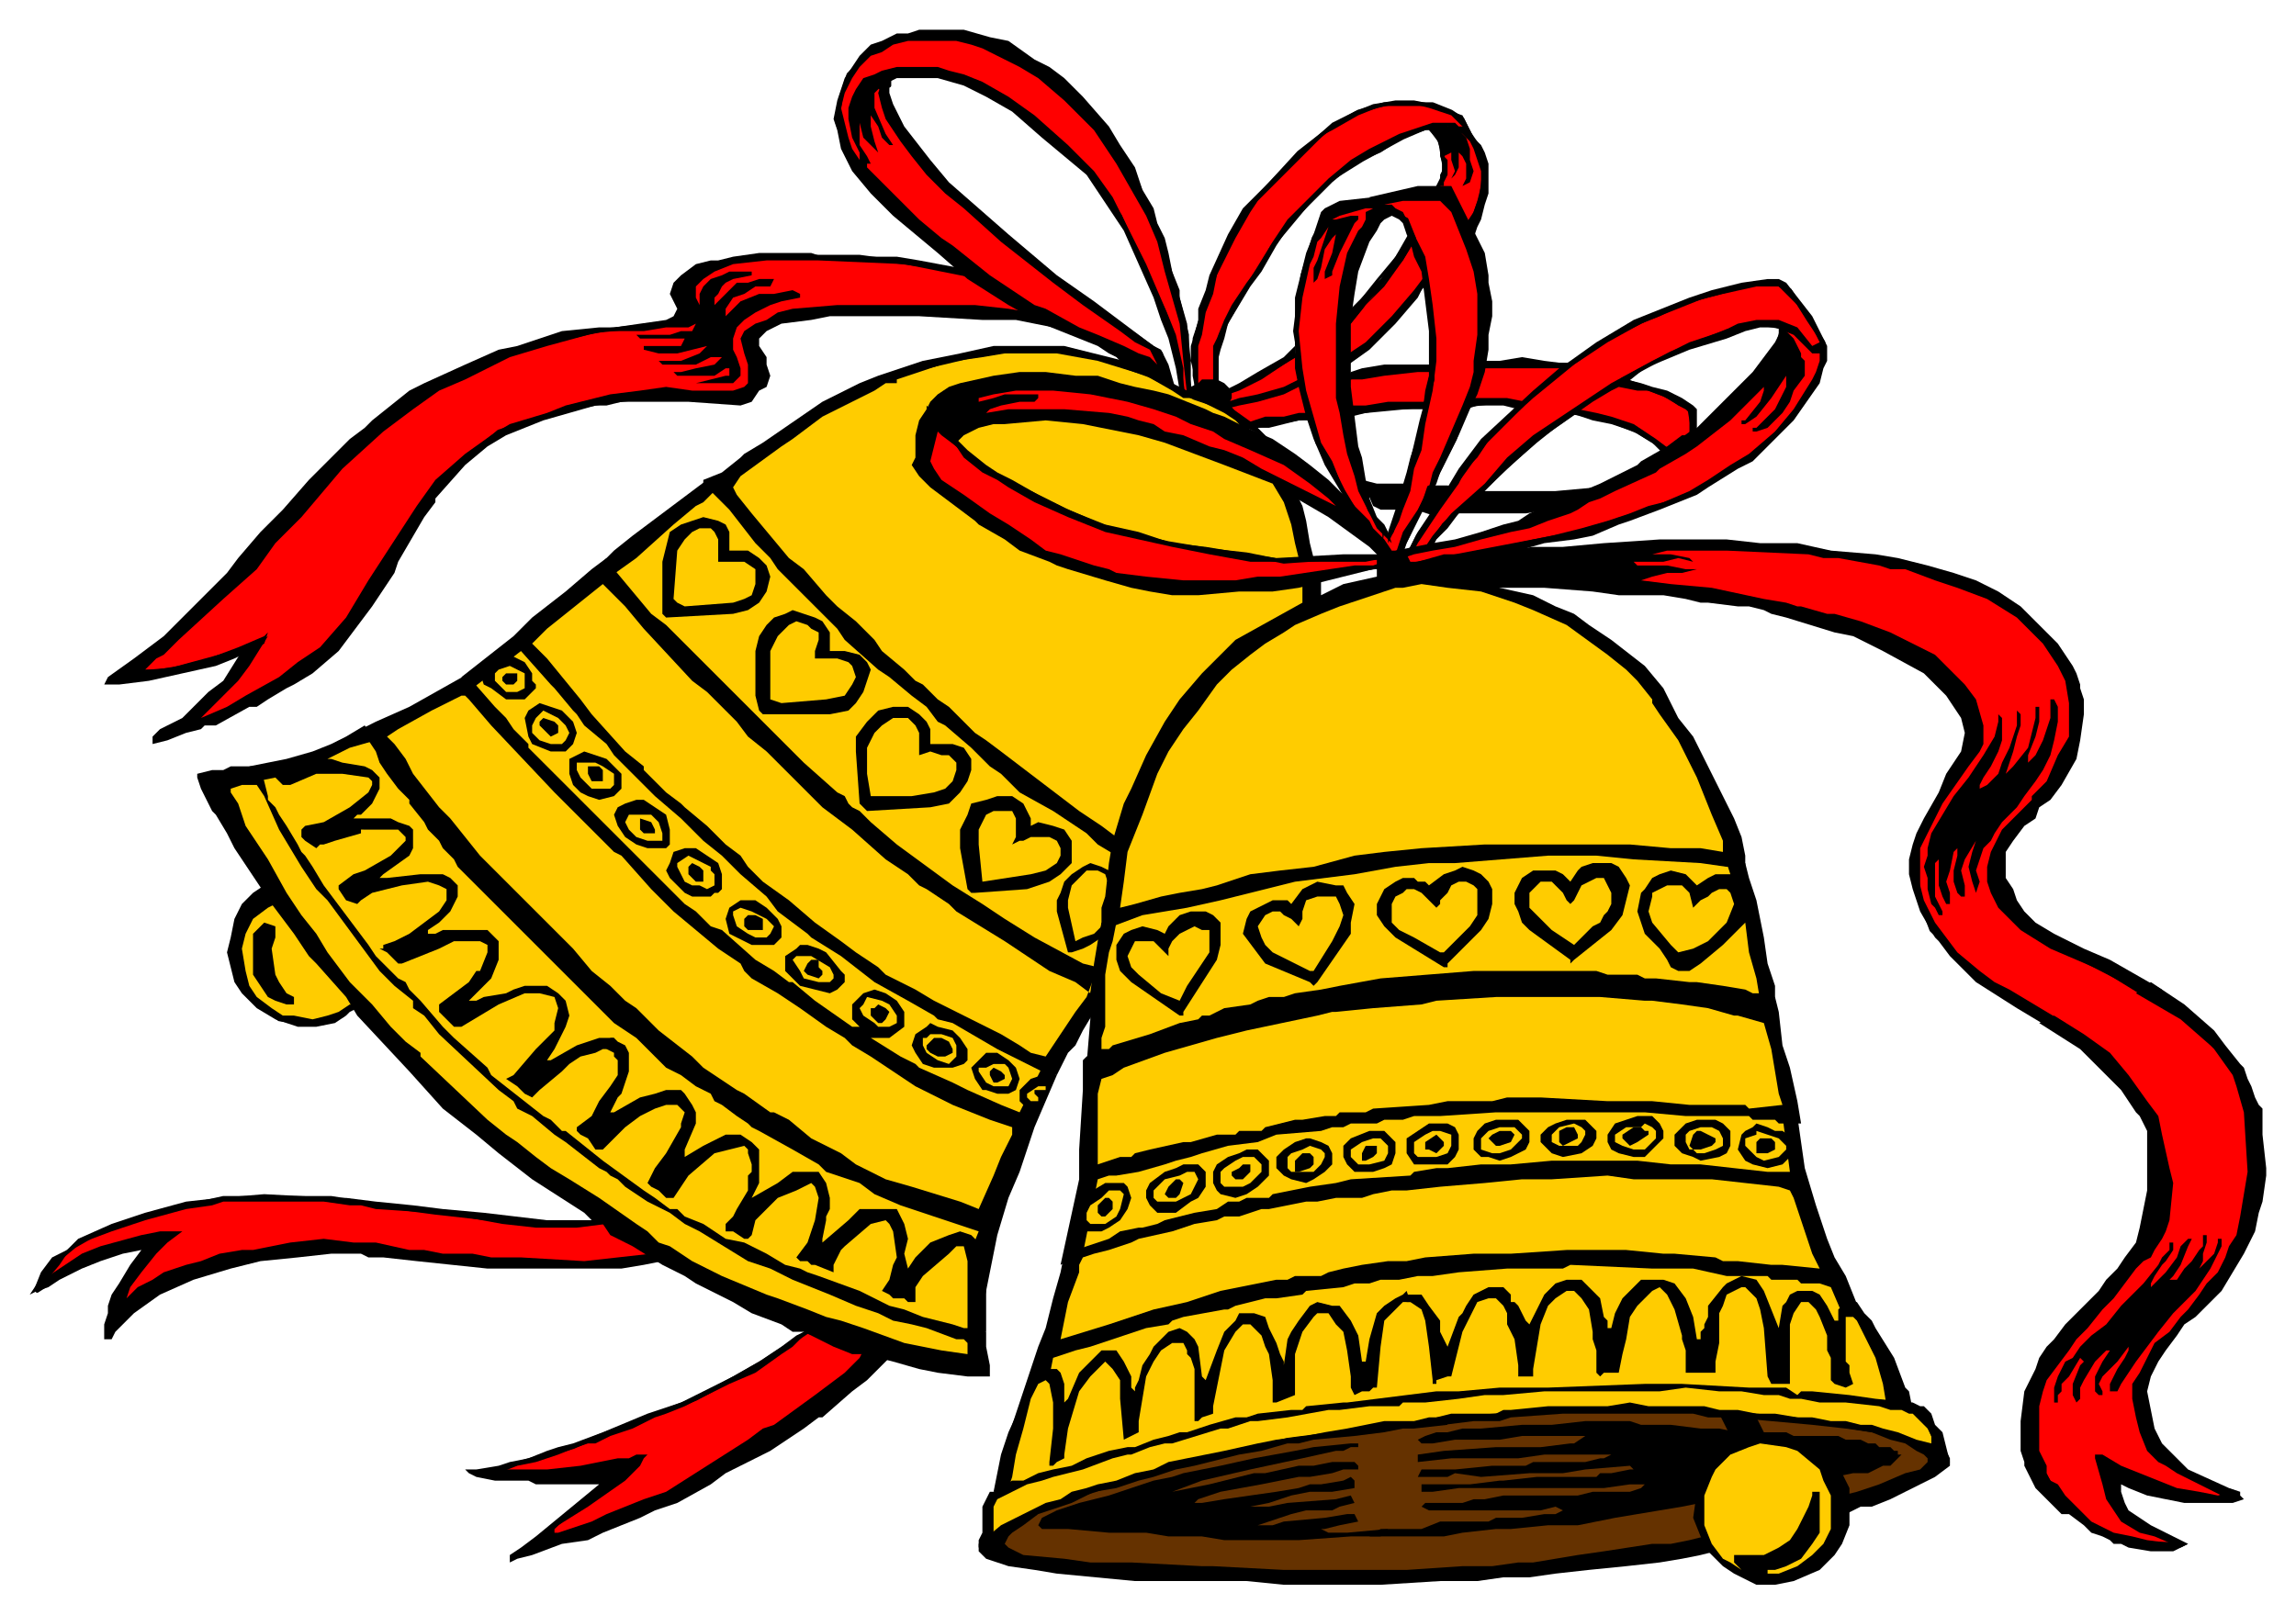 <svg xmlns="http://www.w3.org/2000/svg" fill-rule="evenodd" height="434" preserveAspectRatio="none" stroke-linecap="round" width="617"><style>.pen0{stroke:#000;stroke-width:1;stroke-linejoin:round}.brush1{fill:#fc0}.brush2{fill:red}.pen1{stroke:none}.brush4{fill:#000}.pen3{stroke:none}</style><path class="pen0 brush1" d="m389 423-46 1-52-2-20-3-6-6 1-10 4-3 3-15 5-15 5-16 7-22 2-17 2-28 1-20-10 16-20 48-2 25-1 11-46-11-49-26-46-34-25-27-4 4-5 2h-6l-6-1-5-4-4-4-2-7v-9l8-12-14-28 33-9 17-8 19-11 38-31 26-20 30-21 22-10 17-4 12-2h15l11 3 11 4 12 6 9 3 10 11 9 20 4 22 114 68 14 64 5 33 11 24 5 5 10 21 5 2 5 12-5 5-39 13-33 8-56 5z"/><path class="pen0 brush2" d="M373 150v2l-14 2-18 3-16 1-17-1-17-4-16-7-17-11-11-11 4-10 10 9 7 5 8 4 10 5 9 4 10 3 9 2 12 2 9 1 10 2 14-1h14zM168 394l-25 3-13-1 24-7 7-3 13-5 13-5 11-6 7-4 9-6 3-2 20 6-13 12-48 29-36 13 28-24zm10-57-15 3h-16l-53-4-22 1-25 6-17 13 4-12 8-10-18 4-14 9 4-7 6-5 7-4 6-2 10-3 8-2 9-2h29l13 2 15 2 27 3h14l5-1 15 9z"/><path class="pen0 brush2" d="m34 181 12-1 22-6-8 11-12 11 12-4 15-8 13-10 10-12 12-20 9-13 9-8 6-5 9-3 9-3 11-2 9-1h24l7-3-1-14 7-4 14-2 29-1 30 3 17 8 14 6-1-5-7-5-11-7-13-10-17-14-17-16-8-13-2-10 8-1 10 1 13 6 12 8 12 12 9 12 4 9 8 17 2 6 2 9 1 7h2l-1-6V90l-3-12-4-13-6-15-8-13-18-18-17-9h-19l-9 3-7 7-2 6-1 7 2 6 5 8 14 14 18 14-4-2-14-2-15-2h-29l-10 2-7 4-1 11-4 1-10 1-10 1-17 4-27 10-26 22-43 46-13 10zm288-75-1-5V91l3-9 4-13 5-9 5-7 11-12 9-7 7-4 7-2h13l5 2 3 2 2 4 2 3 2 6-1 8-3 8 4 16-1 21h24l10-7 10-5 15-6 15-4h5l4 2 5 8 4 6v5l-2 5-5 8-7 8-6 5-16 10-11 4-9 3-9 3-47 9-2-3 16-3 28-9 15-7 28-18 14-17 2-7-6-1-9 2-15 6-13 7 11 4 7 4 1 6-7 5-8-5-10-4-7-1-10 7-14 13-11 10-4 6-5 1 2-4 18-25 10-10-7-1-8 1-3 9-7 14-8 17h-3v-5l1-1 4-13 4-17 3-11V89l-2-13-11 13-11 9v4l12-3h12l-2 10-21 2 1 9 5 17 4 6v5l-8-11-3-5-3-6-4-7-2-7-17 3-5-6-1-3 10-5 10-6-1-6 1-8 1-7 3-10 4-7 12-3 1 2-6 13-3 17 9-8 10-14-2-5-6-3-1-2 15-3 2-4v-3l-1-6-3-4-7 3-11 6-8 5-6 6-10 12-8 13-4 7-2 4-1 5v10l-5 1zm244 289 2 8 5 6 12 6h-12l-10-4-10-9-7-11v-13l5-12 14-17 13-14 2-14-1-16-5-11-13-13-15-9-12-8-9-8-6-6-3-8-1-7v-6l3-9 6-9 6-12-1-8-8-11-21-10-24-7-20-4-23-2 6-10 11-1 23 1 15 1 14 2 16 3 18 7 10 7 8 11 5 12-3 12-6 12-9 8-5 9 3 12 9 9 37 19 13 11 6 14 2 17-3 19-8 14-12 13-6 9-1 8 1 11 7 6 7 5 9 3-5 2-11-2-18-6z"/><path class="pen1 brush2" d="m372 143 2 2v4h-3l1-6z"/><path class="pen0" style="fill:#653200" d="m268 414 1 4 31 5 50 1h20l56-3 35-6 46-14 15-7-4-5-12-4-18-3-32-3h-36l-25 2-26 3-23 3-17 4-17 4-19 6-12 4-8 4-5 5z"/><path class="pen1 brush4" d="m266 10 5 1 7 5 4 2 4 3 5 5 7 8 3 5 4 6 2 6 3 5 1 4 2 4 1 4 1 5 2 5v2l2 7 1 10v9h-1l-1-9-1-10-2-7-2-7-2-8-3-7-4-7-4-7-6-9-8-8-7-6-5-3-6-3-4-2-3-1-4-1h-13l-4 1-3 2-3 1-3 3-2 3-2 4-1 4 1 4 1 4 1 3 2 3v-2l-2-4-1-5v-3l1-3 1-2 2-3 3-1 2-1 4-1h11l3 1 4 1 5 2 7 4 7 5 9 8 4 4 3 3 5 7 4 8 5 10 6 14 2 5 2 9v7l-1-1-1-6-2-8-2-5-1-3-1-3-4-9-4-9-4-6-2-3-4-6-6-5-6-5-8-7-7-4-6-3-7-2h-11l-4 2-1 1-1 1v4l3 7 2 3h-1l-2-2-1-3-2-3v3l1 4 1 3 1 2-1-2-4-4-1-4v6l2 3 1 2h-1v1l2 2 8 8 4 4 6 5 3 2 10 8 12 8 3 1 9 5 5 2 7 3 4 2 3 1 2 2-1-2-1-2-4-2-4-3-10-7-8-6-14-11-10-9-5-4-5-5-4-5-3-4-4-6-1-3-1-4 1-3 2-1v4l1 3 3 6 7 9 5 6 8 7 8 7 13 11 10 7 8 6 4 3 4 3 2 1 2 4 2 7-7-4-7-3-2-2-2-1-3-2-5-2-5-2-5-2-9-5-11-7-8-7-12-10-6-6-5-6-3-6-1-5-1-3 1-5 2-6 2-3 2-3 3-3 3-1 4-2h3l3-1h12l7 2zm119 18 3 1 2 1 3 1 1 2 2 4-2-2-2-2-2-2-3-1-3-1-4-1h-5l-5 1-5 2-7 4-2 1-10 10-8 8-2 3-4 7-5 10-1 5-2 5-1 6-1 3v11l-1 1v-4l-1-4v-4l1-3 1-4v-3l2-5 1-4 5-11 4-7 3-3 12-12 9-8 6-3 5-2 6-1h5l5 1z"/><path class="pen1 brush4" d="m394 34 1 1 1 2 2 2 1 2 1 3v8l-1 3-1 4-1 2-1 3-2-4 2-3 1-3 1-4v-4l-1-3-1-3-1-2-2-2-2-1-2-1-1 1h-5l-3 1-3 1-6 4-5 2-2 1-6 5-5 5-6 6-4 6-4 7-3 4-3 5-3 5-1 4-1 3-1 4v5h-1V93l1-2 2-5 2-4 4-6 3-4 4-7 4-6 6-6 5-5 6-5 5-3 8-4 3-1 3-1 3-1h6l1 1h2z"/><path class="pen1 brush4" d="m394 37 1 3v3l1 3-1 3-2 1 1-2v-4l-1-2-1-1v4l-1 2-1 1 1-2-1-3v-2l-2 1 1 1v4l-1 2v1h-2l1-1v-2l1-2-1-3v-2l-1-3-2-2 4-1h3l3 3zm-26 103 1 2 3 3 2 3-3 2-3-3-11-8-12-7-3-2-13-5-16-6-7-2-15-3-10-1-11 1h-3l-4 1-2 1-2 1-2 2-5-5-3-4 1-2 2-2 3-2 3-1 9-2 7-1h7l8 1h6l6 2 4 1 5 1 4 1 5 2 5 2 2 1 3 1 6 3 7 3 6 4 4 3 5 4 9 9 2 2z"/><path class="pen1 brush4" d="m372 59 2-1 2 1 1 1 1 3 1 2 1 4 2 4 1 8 1 8v12l-1 4-1 8-2 7-1 3-1 4-3 10-1 3-1 3v3l3-6 1-3 2-5 1-6 2-5 1-7 2-9 1-8v-6l-1-9-1-7-1-6-5-10-1-2-2-1-1-1h-2l5-1h10l1 1 2 2 4 10 2 6 1 6v11l-1 7v3l-1 4-2 5-3 7-3 7-2 4-1 4-3 6-2 3-2 3-1 3-1 3h2l1-3 1-2 2-4 2-4 3-6 1-3 2-4 3-6 3-7 2-4 2-6 1-6v-4l1-5v-4l-1-5v-2l-1-6-1-2-3-6-1-2-2-4-1-2-1-2h-9l-13 3 4 6z"/><path class="pen1 brush4" d="m369 53-9 1-2 1-2 1-1 1-1 3-1 3-2 5-3 12v19l1 5 2 8 2 6 3 7 3 5 3 5 2 1-3-4-1-3-2-5-3-5-2-7-2-7-1-6-1-10 1-9 2-9 1-2 1-4 1-1 2-3-2 6-1 3-1 2v4l1-1 1-3 1-5 2-3 2-2-1 1-1 5-2 5v2l2-1v-1l2-5 2-4 2-4 1-1v-1h-2l-4 1h-1l2-1 7-2h2l-2 1v2l-1 2-1 1-3 6-2 9-1 10v20l1 4 1 6 1 5 2 6 1 4 2 4 2 4 1 2 2 2 2 2-1-3-1-2-2-2-2-5v-2l-1-3-1-6-1-3-2-16V86l1-7 1-6 3-8 2-3 1-2 2-2-4-5z"/><path class="pen1 brush4" d="m379 63-4 6-4 6-5 5-3 4v3l4-5 5-6 5-6 3-5-1-2z"/><path class="pen1 brush4" d="m376 69 3-6v-1l-4 7h1zm-5 6 5-6h-1l-5 6h1zm-4 5 4-5h-1l-4 5h1zm-4 4 4-4h-1l-4 4h1zm-1 3h1v-3h-1v3h1-1v1l1-1h-1z"/><path class="pen1 brush4" d="m367 82-5 5h1l4-5zm5-6-5 6 5-5v-1zm4-6-4 6v1l5-7h-1zm4-5-4 5h1l3-5zm-1-2 1 2-1-3v1zm-158 6h20l6 1 16 3v2l-20-4-23-1h-14l-9 1-5 2-3 2-2 2v3l1 2v-3l1-2 2-2 3-1 2-1h6v1l-5 1-2 1-1 1-1 2-1 1v2l4-4 2-2h3l3-1h4l-1 2h-4l-3 2-3 1-2 3v2l4-4 5-2h4l5-1 2 1v1l-5 1-3 1-4 2-3 2-2 2-1 3v3l1 2 1 3v2l-2 2h-12 2l4-1 4-1h1v-2h-1l-3 2h-10l-1-1h2l4-1 5-1 2-2h-3l-4 2h-9l-1-1h6l5-2 2-2-4 1-4 1h-5l-4-1v-1h10l1-2h-12l-1-1h9l3-1h3l1-2-2 1h-6l-6 1h-10l-5 1-11 3-10 3-12 6-7 3-7 5-8 6-11 10-11 13-7 7-5 7-9 8-12 11-4 4-2 1-3 3h3l6-1 8-2 8-3 7-3 1-1-1 3-8 4-5 2-9 2-9 2-8 1h-4l1-2 7-5 8-6 15-15 2-2 3-4 6-7 6-6 7-8 11-11 4-3 2-2 10-8 4-2 11-5 9-4 5-1 12-4 10-1h4l14-2 2-1 1-2-1-2-1-2 1-3 2-2 4-3 4-1h2l4-1 7-1h14l3 1zm259 7 7 9 3 6 1 2v4l-1 2-1 4-7 10-7 7-4 4-4 2-8 5-3 2-5 2-5 2-8 3-3 1-7 3-5 1-8 1-7 2-11 2h-3l-6 1-5 1-3 1v2h12l6 1 5 2 9 2 6 3 5 2 4 3 3 2 3 2 9 7 5 6 4 8 4 5 2 4 3 6 4 8 2 4 2 5 1 5v3h-5l-7-1-18-1-10-1h-13l-25 2h-7l-9 1-11 2-16 2-20 5-9 2-6 1-6 1-8 3-3 1v-6l1-3 1-9 1-6 3-10 2-4 4-9 5-9 4-6 6-7 9-9 9-5 9-5v-5l5-1v4l6-3 9-2v-5l1-1 2-1h3l2 1 1 2h2l7-2h5l4-1 6-1 9-2 5-1 8-2 7-2 6-2 5-2 4-1 7-3 5-3 6-4 5-3 7-6 5-6 5-8 1-2 1-3v-2h-2l-1-1-2-2-2-2-5-2h-4l-4 1-5 2-10 3-12 5-5 4-4 2-5 3-10 7-5 4-8 7-10 10-3 2-3 4-3 3-1 2h-2l2-3 5-6 9-8 6-7 7-6 21-14 11-6 10-5 9-3 4-2 5-1h6l5 2 4 5 2-1-2-4-4-6-5-5h-6l-9 2-4 1-7 2-6 3-5 2-9 5-6 4-3 2-11 9-11 10-4 6-3 3-2 4-5 7-4 6-2 3-1 2h-2l1-1 2-4 4-6 4-6 3-5 6-8 14-13 7-6 3-2 7-5 10-6 15-6 6-2 4-1 4-1 7-1h3l2 1zm-97 0-2 4-6 7-7 7-7 5v-3l6-4 7-7 6-7 3-4v2z"/><path class="pen1 brush4" d="m262 82 9 1 6 1 6 4-10-2h-9l-17-1h-24l-5 1-8 1-4 2-2 2v2l2 3v2l1 3-1 3-2 1-2 3-3 1-14-1h-18l-4 1h-3l-7 2-7 2-10 4-5 3-6 5-8 9v1l-3 4-7 12-1 3-2 3-4 6-6 8-3 4-7 6-5 3-2 1-5 3-3 2h-2l-9 5h-3l-1 1-4 1-5 2-4 1v-2l2-2 6-3 7-7 4-3 5-8 7-4-5 8-3 4-4 4-6 6 7-3 5-3 9-5 5-4 6-4 7-8 6-10 13-20 5-7 8-7 7-5 5-3 10-3 5-2 12-3 8-1 7-1 7 1h11l3-1 1-1v-5l-1-3-1-4 1-2 3-2 3-1 3-2 4-1 12-1h37zm142 59 4-1 3-2 7-3 12-5 4-2 6-3 1-1 7-4 4-3h1l3-2 1-1 6-6 8-8 6-8 1-2v-2h1l2 2 1 1 1 2 1 2v1l1 1v4l-3 4-1 3-2 3-1 1-3 3-3 1h-1v-1h1l5-5 3-6v-3l-4 6-4 5-3 2h-1v-1h1l4-5 1-3v-1l-9 9-9 7-3 2-7 4-1 1-11 5-4 2-3 1-3 2-2 1-3 1-3 1-5 2-5 1-4 1-4 1-7 2-6 1-5 1-3 1-2-2 5-1 5-1 6-1 7-2 3-1 3-1z"/><path class="pen1 brush4" d="M410 138h-19l3-2 3-4h21l11-1-7 4-6 2-6 1zM294 95l8 2 9 4 8 4 1-1 2-1 1-1h4l2 1 1 1 1 1v2l-1 2 7 5 4 4-6-3-6-4-2-1-4-2-3-1h-2l-3-2-7-4-13-4-11-2h-14l-6 1-7 1-4 1-12 4v1h-3l-3 2-4 2-6 3-4 2-4 3-4 3-3 2-11 8-2 3 1 2 4 5 10 12 4 3 6 7 2 2 1 1 5 4 5 5 2 3 6 5 3 3 2 1 4 4 3 2 4 4 1 1 2 2 3 2 4 3 21 16 6 4 4 3v5l-5-3-3-3-6-4-3-2-9-5-5-5-3-2-5-5-7-6-2-1-3-4-4-3-6-5-3-2-9-8-2-3-2-2-5-5-9-9-2-3-4-4-7-9-2-2-5-5v-1l5-2 5-4 1-1 5-3 16-11 10-5 5-2 9-3 3-1 10-2 9-2h19l8 2zm121 2 8 1-3 1h-22v-2h5l6-1 6 1z"/><path class="pen1 brush4" d="m348 96-3 2-6 4-6 3-3 1-1-1 4-2 5-3 7-4 3-3v3zm37 4h-4l-9 1-6 1h-4l1-2 3-1 6-1h13v2zm-36 4-4 2-7 2-5 1-4 1 1-2 3-1 5-1 7-2 4-2v2zm95 0 4 1 4 2 3 2 1 1v6l-2 1v-6l-1-1-2-1-3-2-5-2h-3l-5-1 2-2 4 1 3 1z"/><path class="brush2" style="stroke:none" d="m293 106 10 2 7 2 6 2 4 2 6 2 3 2 7 3 9 4 7 5 5 4 1 1 1 1 2 1-10-5-4-2-4-2-4-2-5-3-5-2-4-1-7-3-5-1-3-2-4-1-3-1-5-1-12-1h-15l-6 1 1-1 3-1 5-1h4l1-1v-1h-9l-3 1-4 1v-1l4-1 6-1h10l10 1z"/><path class="pen1 brush4" d="m405 107 5 1-2 2-4-1h-7l-3 1 1-3h10zm-22 3h-10l-6 1-4 1-1-3h5l6-1h10v2zm56 4 6 4 4 3-2 1-3-3-5-3-6-2-5-1-6-2 2-1 5 1 4 1 6 2zm-87-1h-3l-4 1-4 1h-4l-2-1h-1l6-2h5l4-1h2l1 2zm-98 2 6 6 5 4 3 2 4 2 7 4 8 4 10 4 9 2 9 3 9 1 12 2 7 1 18-1h11v1l-5 1h-31l-11-2-10-2-9-2-9-2-10-4-9-4-7-4-3-2-4-2-5-4-2-3-4-3-1-1-1 4-1 4 1 2 2 3 6 4 7 5 5 3 3 2 3 2 4 3 4 1 9 3 4 1 2 1 8 1 10 1h14l6-1h6l20-3h5l3-1v2h-3l-4 1-16 4-7 1h-9l-11 1h-7l-6-1-5-1-7-2-10-3-3-1-2-1-8-3-4-3-7-4-1-1-12-9-3-3-2-3 1-2v-6l1-4 2-3v-1l5 6zm124 15-2 7h-5l-2-1-3-7 4 1h8zm-186 2-3 3-2 1-6 5-10 9-7 5-3-3 4-4 5-4 4-3 12-9 4-3 2 3z"/><path class="pen1 brush4" d="m350 136 1 4 1 6 1 4h-4l-1-4-1-5-2-6-3-5 6 2 2 4zm-155 5 1 2v5h5l3 2 2 2 1 3-1 4-2 3-3 2-4 1-18 1-1-1v-14l1-4 1-4 3-2 3-1 3-1 4 1 2 1z"/><path class="pen3 brush1" d="m192 143 1 2v6h7l3 2v4l-1 3-2 1-3 1-13 1-2-1-1-1 1-13 2-3 2-2 2-1h3l1 1z"/><path class="pen1 brush4" d="m552 277-10-6-11-7-7-7-3-4-1-1-4-7-2-6-1-4v-4l1-4 1-3 2-4 4-7 2-5 4-6 1-5-1-4-2-3-2-3-6-6-11-6-8-4-5-1-13-4-4-1-2-1-4-1h-3l-8-1h-2l-4-1-6-1h-12l-7-1-13-1h-16l-11-1-10-1-1-4 7-1 7-1 4-1 9-1 8-1h8l11-1 15-1h18l9 1h10l9 2 12 1 6 1 8 2 7 2 6 2 6 3 6 4 4 4 6 6 2 3 2 3 1 2 1 3v1l1 3v4l-1 7-1 5-4 7-3 4-3 2-1 3-3 2-3 4-2 3v7l2 3 1 3 2 3 3 3 5 3 8 4 7 3 14 8-3 3-13-8-7-3-7-3-8-5-4-4-2-2-1-2-1-2-1-3v-4l1-4 1-2 2-4 8-8v-1l4-4 3-7 3-5v-9l-1-6-2-4-2-3-2-3-4-4-3-3-8-5-8-3-6-2-8-3h-4l-3-1-11-2h-4l-4-1-22-1h-16l-4 1h5l5 1 1 1-4-1-4 1h-8l1 1h8l5 1h3l-4 1h-4l-4 1-3 1 8 1 11 1 14 3 6 1 3 1h1l7 2h2l7 2 8 3 12 6 4 4 4 4 3 4 2 7v5l-1 2-3 4-7 10-4 8-2 4v10l1 4 3 6 6 8 6 5 4 3 4 2 5 3 10 6-3 2z"/><path class="pen1 brush4" d="m552 273 8 5 7 5 5 6 5 7 3 4 1 5 2 9 1 4-1 10-1 3-1 2-2 3-1 2-2 1-2 2-6 8-3 3-4 5-3 3-2 3-3 4-3 4-1 3-1 4v12l1 2 1 2v2l1 2 2 1 2 3 7 7 6 3 5 1 4 1 8 1h3l-2 1-2 1h-6l-6-1-2-1h-2l-1-1-2-1-3-1-2-2-4-3h-2l-4-4-3-3-2-4-1-2v-1l-1-3v-8l1-8 3-6 1-3 2-3 2-2 3-4 9-9 2-3 3-3 2-3 3-4 1-4 2-10v-16l-2-4-1-1-4-6-11-11-11-7 4-2z"/><path class="pen1 brush4" d="m578 264 9 6 8 7 3 4 4 5 1 1 1 3 1 2 1 3 1 2 1 1v7l1 9v2l-1 7-1 3-1 5-3 6-3 5-3 5-7 7-3 2-2 3-3 4-2 3-2 4-1 4 1 5 1 5 2 4 3 3 4 4 11 5 3 1v1l1 1-3 1h-13l-10-2-5-2-2-1v2l1 3 1 2 3 2 3 2 10 5-2 1-7-3-4-1-5-3-2-3-2-3-1-4-2-7v-1h2l5 3 10 4 5 2 6 1 5 1h1l-2-1-8-4-2-1-3-2-2-1-3-3-2-5-1-4-1-5v-4l2-3 2-4 2-4 4-3 3-4 2-2 3-4 2-3 3-3 2-4 1-3 2-3 1-5 1-6 1-6-1-16-2-7-1-3-5-7-1-1-8-7-12-7 4-3zm-349-47 2 1 3 3 7 6 15 11 8 5 3 2 3 2 8 5 13 7 4 1-2 7-4-3-7-3-12-8-13-8-2-2-6-4-2-1-3-3-6-4-9-8-8-6-3-3-9-9-3-3-5-4-3-4-8-8-4-3-13-14-5-6-6-6-15 12-4 4 1 1 3 3 9 11 3 4 9 10 5 4v1l6 6 4 3 1 1 6 5 5 5 4 3 2 3 4 4 7 5 7 6 7 5 4 3 6 4 2 2 8 4 5 3 14 7 4 2 5 3 3 2 4 1 8-12 3-4 3-8-1 12-3 5-2 4-2 2-2 4-1 2-4-1-12-6-12-7-4-1-1-1-7-4-9-5-9-7-8-5-1-1-8-6-3-4-7-6-5-5-5-4-5-5-1-1-7-6-11-11-2-3-6-5-2-3-1-1-5-6-1-1-8-9-13 10-3-3 14-11 5-5 9-7 7-6 4-3 2 3 10 12 4 3 22 22 7 7 8 8 9 8 2 1 1 2 1 1z"/><path class="pen1 brush4" d="m231 216-1-14v-4l3-4 3-3 4-1h4l3 2 2 2 1 2v4h6l3 1 2 3v3l-1 3-2 3-3 3-5 1-17 1-1-1-1-1z"/><path class="pen3 brush1" d="m398 159 9 3 5 2 9 4 11 8 5 4 3 3 4 5v1l2 3 5 7 2 4 3 6 4 10 3 7v3l-6-1h-8l-11-1h-39l-17 1-10 1-8 1-11 3-9 1-8 1-9 3-4 1-6 1-5 1-7 2-4 1 1-7 1-8 2-5 2-5 4-11 3-6 2-3 2-3 4-5 5-7 4-4 5-4 4-3 5-3 3-2 7-3 5-2 12-4 3-1h2l5-1 7 1 9 1z"/><path class="pen1 brush4" d="m219 166 2 1 2 3v5h4l4 1 2 2 1 2-1 3-1 3-2 3-2 2-5 1h-18l-1-1-1-4v-12l1-4 2-3 2-2 3-1 2-1 3 1 3 1z"/><path class="pen3 brush1" d="m218 169 2 1v2l-1 3v2h6l3 1 1 1 1 3-1 2-2 3-5 1-12 1-3-1v-13l2-4 3-3 2-1 3 1 1 1z"/><path class="pen1 brush4" d="m141 178 2 3v2l1 1v1l-1 1-2 2h-5l-4-3-2-1-1-3 1-2 3-2 2-1h2l4 2z"/><path class="pen3 brush1" d="M141 181v4l-2 1h-3l-1-1-2-2v-2l1-1 3-1 2 1 2 1z"/><path class="pen1 brush4" d="M139 182v1l-1 1h-2l-1-1v-1l1-1h3v1zm-6 8 3 3 2 3 4 4v1l16 16 16 16 5 5 2 2 3 3 3 2 4 4 3 1 9 8 5 3 4 3h1l6 5 10 7h2l-2-2v-4l2-2 1-1 3-1 3 1 3 2 2 3v4l-4 3h-5l8 5 4 2 1 1 9 4 4 2 9 4 5 2 6-12 4 2-6 14-4 12-3 7-3 10-2 10-2 10-3-16 2-5-12-4-9-3-7-3-4-3-9-3-2-2-7-4-9-5-2-1-1-1-3-2-4-3-2-1-1-2-4-2-4-3-4-2-8-8-6-4-8-8-3-3-3-3-11-11-17-17-1-2-3-3-1-2-3-3-1-2-4-5v-1l-3-3-3-4-2-3-1-3-2-3-2-3 4-2 9-4 16-9v1l7 8z"/><path class="pen3 brush1" d="m126 188 6 7 17 18 8 8 8 8 2 1 8 9 1 1 5 5 12 10 3 2 3 2 1 2 2 2 7 4 6 4 7 5 5 3 2 2 5 3 12 8 10 5 10 4 6 2v2l-3 6-2 5-4 9-5-2-13-4-7-2-6-3-2-1-4-3-6-3-2-1-6-5-4-2h-1l-7-5-2-1-9-6-3-3-9-7-6-6-3-2-4-4-5-4-5-6-25-25-8-10-3-3-7-9-2-4-3-4-2-2 3-2 9-5 8-4h1l1 1z"/><path class="pen1 brush4" d="M553 190v4l-1 5-1 4-2 4-2 3-3 4-2 3-4 4-2 3-1 2-2 2-1 3-1 3 1 3-1 3-1-3-1-4 1-4 1-3-3 5-1 3 1 4v3h-1l-1-1-1-3v-3l1-4v-2l-1 1-1 5-1 3 1 3v3h-1l-1-2-1-3v-7l-1 1v9l1 2 1 2v1h-1l-1-2-1-1-1-4v-3l-1-3 1-3v-2l1-4 6-10 4-5 4-6 3-5 1-4v-2l1 1v6l-1 3-1 2-1 2-2 3-1 2v1l2-1 3-3 1-3 2-4 1-3 1-3v-4l1 1v3l-1 3-1 4-1 3-1 3 2-2 4-5 1-4 1-4v-3h1v4l-1 4-2 5v2l2-2 2-4 2-6v-5h1l1 2zm-402 1 3 3 1 3-1 3-2 2h-4l-5-2-1-2-1-5 1-2 3-2 3 1 3 1z"/><path class="pen3 brush1" d="m152 195 1 2-1 2-1 1h-3l-3-1-2-2v-2l1-2 2-2 4 2 2 2zm94 0 1 2v6l3-1 3 1h2l2 2v2l-1 3-2 2-3 1-6 1h-11l-1-6v-7l2-4 2-2 3-2h4l2 2z"/><path class="pen1 brush4" d="M150 195v2l-2 1-1-1-2-2v-1l1-1 3 1 1 1zm12 87-2 1-4 1-3 2-2 2-6 5-2 2-2-1-2-2-3-2 2-1 6-7 3-3 2-2v-2l1-4-1-3-4-1h-4l-7 3-10 6h-2l-3-3-1-1v-2l8-6 2-3h1l2-5v-2l-2-1h-7l-4 2-5 2-5 2h-1l-3-3-2-1h1v-1l3-1 4-2 8-6 2-3v-3l-2-1-3-1-7 1-8 2-3 2-1 1-3-1-2-3v-1l4-3 3-1 7-4 3-3 1-1v-1l-2-2H97v1l-7 2-3 1h-1l-1 1-3-2-1-1v-2l1-1 5-1 7-4 5-4 1-2v-1l-1-1-7-1h-7l-7 3h-2l-2-2-5 1-2-4 5-1 5-1 7-2 5-2 4-2 5-3 3 4-7 2-6 3h1l3 1 6 1 2 1 1 1 1 1v3l-2 4-3 3h-1l-1 1h10l2 1 3 1 1 1v5l-1 2-7 5-1 1h2l9-1h6l2 1 2 2v3l-2 4-3 3-3 2v1h2l2-1h12l3 3v5l-2 5-6 6h2l2-1 6-1 2-1 3-1h6l3 2 2 2 1 4-1 3-1 2-1 2-1 2-2 3h1l7-4 3-1 3-1h4l-1 3h-2z"/><path class="pen1 brush4" d="m165 283-2-1 1-3h1l1 1 2 1 1 2v5l-2 6-1 1-2 4h1l7-4 4-1 3-1h4l1 1 2 3 1 2v3l-3 7v2l5-3 6-3h4l3 2 2 2v9l-1 2-1 2 7-4 4-3h7l2 3 1 4v3l-1 2v1l-1 5v1l7-6 3-3h10l2 4 1 4-1 4 1 4 2-3 4-4 5-2 3-1 3 1 2 2 2 4v20h-5v-19l-1-4h-2l-2 2-7 6-2 3v4h-2l-1-1h-3l-1-1-2-1 2-3 1-4 1-2-1-7-1-2-1-1-4 1-7 6-1 1-2 4v2l-5-2h-1l-1-1h-2l-1-1 3-4 2-6 1-6-1-3-1-1-4 2-5 2-6 6-1 4-1 1h-1l-3-2h-2v-2l2-2 1-2 3-5v-4l1-1v-2l-1-3v-1l-1-1-4 1-4 1-7 6-4 6h-2l-2-2-2-1-1-1 2-4 3-4 4-7v-1l1-3-2-2h-3l-3 1-4 2-4 3-4 4-2 2h-2l-2-3-2-1-1-1v-1l4-3 2-4 3-4 2-3v-4l-1-1v-1zm-2-79 2 2 2 2v4l-2 2-4 1-3-1-2-1-2-2-1-3v-4l2-1 2-1 3 1 3 1z"/><path class="pen3 brush1" d="m162 206 3 2v3l-1 1h-5l-3-3-1-2v-2h5l2 1z"/><path class="pen1 brush4" d="m70 207 1 3 1 4v1l2 2 1 2 2 3 3 5 1 2 1 1 2 3 3 5 3 4 9 12 2 3 6 6 2 1 1 2 3 3 6 7 3 3 9 8 1 2 14 11 2 1 3 3h1l10 8 11 8 3 2 4 3h2l2 2 5 2 6 4 5 1 6 3 5 3 4 1 2 1 3 1 11 4 8 4 4 1 5 2 8 2 3 1h3l3 1v4l1 5v3h-6l-8-1-5-1-7-2-8-2h-3l-5-2-8-4h-3l-3-2-8-3-5-3-10-5-3-2-6-3-8-5-6-3-2-3-3-1-2-2-14-9-9-7-6-5-9-7-9-10-14-15-3-5-8-9-2-2-4-6-6-8-6-9-4-6-2-4-3-5-1-1-1-2-2-4-1-3v-1l4-1h3l2-1h7l1 1zm92 0v3h-3l-1-2v-2h3l1 1z"/><path class="pen3 brush1" d="m71 214 4 9 6 10 4 6 3 3 14 19 4 4 5 4v2l3 2 4 5 16 15 4 3 1 2 4 2 6 5 3 2 9 7 2 1 1 1 2 1 2 2 6 4 6 3 4 3 4 2 13 8 3 1 3 1 2 1 4 2 10 4 7 3 6 2 4 2 5 1 4 1 8 3h2l1 1v3l-7-1-5-1-5-1-11-4-6-2-4-1-5-2-8-3-3-1-12-5-8-4-6-4-3-1-3-3-3-2-10-7-8-5-5-3-4-3-5-4-3-2-5-4-18-17v-1l-4-3-4-4-5-6-6-6-6-8-3-5-4-5-4-6-5-9-6-9-2-6-2-3v-1l3-1h4l2 3z"/><path class="pen1 brush4" d="m275 216 1 2 1 2v2l2-1 4 1 3 1 2 3v6l-3 3-3 2-3 1-3 1-14 1h-1l-1-1-2-11v-5l2-4 1-3 4-1 3-1h4l3 2zm-99 1 3 2 1 4v4l-1 1h-5l-3-1-3-2-2-3-1-3 1-2 2-1 3-1h2l3 2z"/><path class="pen3 brush1" d="m272 218 1 2v5l-1 2 2-1h1l2-1h5l2 1 1 2v2l-1 2-3 2-4 1-13 2-1-10v-4l1-2 1-2 2-1h5zm-95 3 1 3v2h-4l-3-1-2-2-1-2 1-2h6l2 2z"/><path class="pen1 brush4" d="M176 223v1h-3l-1-1v-3l3 1 1 2zm14 7 3 2 1 3v4l-1 1h-1l-1 1h-5l-2-1-3-3-1-1-1-2 1-2 1-3 3-1h3l3 2z"/><path class="pen3 brush1" d="M191 233v1l1 1v3l-2 1-2-1h-2l-2-1-2-4v-1l3-2 4 2 2 1z"/><path class="pen1 brush4" d="m435 233 2 3 1 2-1 4-1 4-3 4-10 8-1 1v-1l-11-8-2-2-1-3-1-2v-3l1-2 1-2 3-2h6l2 1 2 2 2-3 1-1 3-1h5l2 1zm-246 1v3h-2l-2-2v-2l1-1 2 1 1 1zm109 4-1-3-2-1h-3l-2 2-2 2-1 4v2l2 9 2-1 3-1 3-3-1 4-3 2-2 1-3 1h-1l-3-11v-3l1-2 1-3 2-2 3-2 2-1 3 1 2 1v4zm100-3 2 2 1 2v4l-1 4-2 3-9 9v1h-1l-13-8-3-3-2-3v-3l2-4 3-2 2-1h3l1 1h2l1 1 4-3 3-1 2-1 3 1 2 1zm56 1 2 2 3-2 2-1h4l-1-3h5l1 4 1 3 1 3 1 5 1 5 1 7 2 6v4h-4l-1-6-2-7-1-8-6 6-6 5-3 2h-3l-2-1-1-2-2-3-1-1-3-3-1-3-1-3 1-5 1-1 2-3 2-1 3-1 4 1 1 1z"/><path class="pen3 brush1" d="m432 238 1 2v3l-1 2-1 1-1 2-2 1-5 5-3-2-3-2-2-2-3-3-1-1v-4l1-1 1-1 1-1h3l1 1 1 1 1 1 1 2 1 1 1-1 1-2 1-2 2-1 2-1h2l1 2z"/><path class="pen1 brush4" d="m361 238 1 2 2 3-1 5v3l-9 13-1 1-1-1-12-5-3-4-3-4 1-4 1-2 2-1 4-2h4l1 1 3-4 2-1 2-1 5 1h2z"/><path class="pen3 brush1" d="M397 243v3l-2 3-3 3-4 4h-1l-7-4-4-2-2-2v-5l1-2 2-1 1-1h2l2 1 1 1 1 1 2 2 1-1v-1l2-2 1-2 2-1h2l2 1 1 1v4zm56-4 1 1 1 4 2-2 2-1 1-1 2-1h2l1 1 1 3-2 5-5 5-4 2-4 1-2-2-5-6-1-3 1-4v-1l2-1 2-1h4l1 1z"/><path class="pen1 brush4" d="m74 243-2 1-4 3-2 4-1 4 1 6 1 4 2 3 4 3 3 2h3l5 1 4-1 3-1 3-2 2 1-2 1-1 1-3 2-5 1h-5l-6-2-5-3-4-4-2-3-1-4-1-4 1-4 1-5 2-4 3-3 3-2 3 5z"/><path class="pen3 brush1" d="m360 243 1 3-1 3-2 4-5 8h-1l-10-5-2-2-1-2-1-3 2-3 2-1h2l1 1 2 1 1 1 1 1 1-2v-2l1-3 3-1h5l1 2z"/><path class="pen1 brush4" d="m206 244 3 3 1 2v3l-2 2h-6l-2-1-2-1-2-1-1-4 1-3 3-2h4l3 2z"/><path class="pen3 brush1" d="m206 247 2 2-1 2-1 1h-3l-2-1-3-2-1-3v-1l2-1 3 1 4 2z"/><path class="pen1 brush4" d="m326 246 2 2v6l-1 4-9 14v1h-1l-13-9-3-3-1-3v-4l2-3 2-1 3-1 4 1 2 1 1-2 3-3 3-1h4l2 1zm-121 1v3h-4l-1-1v-2l1-1h2l2 1zm-131 2v3l-1 3 1 7 1 2 2 3 2 1v2h-2l-3-1-2-1-2-3-2-3v-11l3-3 3 1z"/><path class="pen3 brush1" d="M325 250v6l-6 9-2 4-5-2-6-5-2-2-1-3 1-2 1-2h5l1 1 2 2 1 1v-2l1-2 2-2 2-1 2-1 2 1h2z"/><path class="pen1 brush4" d="m299 253-1 3-1 6v14l-1 3v4l-4 3 1-12v-7l1-8 1-6 1-5h4l-1 5zm-79 2 2 1 4 5 1 1v2l-2 2-2 1-4-1-4-1-2-2-2-2v-4l3-2 1-1h2l3 1z"/><path class="pen3 brush1" d="m223 260 1 2v1l-1 1h-3l-4-1-1-2-2-3 1-1h4l5 3z"/><path class="pen1 brush4" d="M220 259v1l1 1v1l-1 1-3-1-1-1 1-2 1-1h2v1zm205 2h4l3 1h8l2 1h3l9 1h2l7 1 6 1 2 1h2l4 1 1 4 1 9 2 6 2 9 1 6h-6l-1-1h-6l-1-1h-17l-11-1h-40l-15 1h-7l-3 1h-5l-2 1h-7l-2 1h-3l-3 1-12 1-5 2-8 1-7 2-3 1-4 1-3 1-7 2-6 1h-2l-3 1-4 20-6 3 5-23v-8l1-16v-8l1-1 4-2h2l1-1 10-3 8-3 5-1 1-1h2l4-2 7-1 2-1 3-1h4l3-1 7-1 5-1 11-2 25-2h29z"/><path class="pen3 brush1" d="m430 268 12 1h2l8 1 7 1 7 2h1l7 2 2 7 2 12 1 3-9 1-1-1h-15l-10-1h-12l-18-1h-9l-4 1h-12l-5 1-15 1-2 1h-7l-1 1h-3l-6 1h-2l-4 1-4 1-1 1h-6l-1 1h-5l-7 2h-2l-9 2-4 1-1 1h-3l-6 2v-19l1-4 3-1 3-2 11-4 14-4 8-2 19-4 4-1h1l10-1 13-1 4-1 16-1h28zm-191 2 2 3v2l-2 1h-3l-1-1-3-2-1-2 1-1 1-2 4 1 2 1z"/><path class="pen1 brush4" d="m239 272-1 2-1 1h-1l-2-2v-2h1l1-1 2 1 1 1zm17 5 2 2 2 3v3l-1 1-3 1h-5l-3-1-2-3-1-2 1-3 3-2 1-1 2 1 4 1z"/><path class="pen3 brush1" d="m256 279 1 2v3l-2 2-3-1-3-2-1-2v-2h1l1-1h3l3 1z"/><path class="pen1 brush4" d="m255 280 1 2v1l-2 1h-2l-2-1-1-1v-1l2-2h2l2 1zm16 5 2 2 1 3-1 3-2 1h-3l-3-1h-1l-2-3-1-3 1-1 1-1 2-2h3l3 2z"/><path class="pen3 brush1" d="m271 287 1 3-1 2h-4l-2-1-2-3v-1h2l2-1h3l1 1z"/><path class="pen1 brush4" d="M270 289v1l-2 1h-1l-1-2v-1l1-1 2 1 1 1zm9 9h-3l-1-1-1-1v-3l3-3 3-1 3 1-4 8z"/><path class="pen3 brush1" d="M281 292v1h-3v1l1 1v1h-2l-1-1v-1l3-2h2z"/><path class="pen1 brush4" d="m446 302 1 2v2l-3 3-2 2h-3l-4-1-2-1-1-2v-2l2-3 3-1 3-1h4l2 2zm-17 2v2l-1 2-3 2-5 1-3-1-2-2-1-1v-2l2-2 2-1 3-1h5l3 3zm-20-2 2 2v3l-1 2-4 2-3 1-3-1h-2l-2-2v-3l1-2 2-2 3-1h6l1 1zm54 0 2 2v4l-1 2-2 1-5 1-2-1-3-1-2-2v-3l1-1 2-2 3-1h5l2 1zm-72 1 1 2v4l-1 2-2 2h-9l-2-3v-4l3-2 3-2h5l2 1z"/><path class="pen3 brush1" d="M445 304v2l-3 3h-3l-3-1-2-1v-2l3-2h4l1-1 2 1 1 1zm-19 0v1l-1 2-1 1h-5l-2-1v-2l2-2 4-1 2 1 1 1z"/><path class="pen1 brush4" d="M477 304h2l3 2v3l-1 2-2 2-4 1-4-1-2-1-2-3 1-4 1-1 2-1 1-1 3 1 2 1z"/><path class="pen3 brush1" d="m408 304 1 1v1l-3 3-3 1h-2l-3-1v-3l2-2 3-1h4l1 1zm54 0 1 2v2l-2 1-3 1h-2l-1-1h-1l-1-2v-2l1-1 3-1h3l2 1z"/><path class="pen1 brush4" d="M442 304h1v1l-3 2-2 1-1-1-1-1v-1l3-2h2l1 1zm-18 1v1l-2 1-2 1-1-1v-3l2-1h2l1 2zm-50 1 1 1v3l-1 3-2 1-3 1h-5l-2-2-1-2v-3l2-2 5-2h4l2 2z"/><path class="pen3 brush1" d="M390 306v2l-1 2-3 1h-5l-1-1v-3l3-2 2-1h2l3 1v1z"/><path class="pen1 brush4" d="m407 305-1 2-3 1h-1l-2-2 1-1 2-1h3l1 1zm54 1v1l-1 1-3 1h-2l-1-1 1-3 1-1h1l2 1 2 1z"/><path class="pen3 brush1" d="m478 306 2 2v1l-2 2-4 1-2-1-3-3v-2l3-1v-1l3 1 3 1z"/><path class="pen1 brush4" d="M388 307v1l-2 2-2-1h-1v-2l3-2 1 1 1 1z"/><path class="pen3 brush1" d="m372 307 1 1v2l-1 2-4 1h-3l-1-1-1-1v-2l3-2 3-1h2l1 1z"/><path class="pen1 brush4" d="M477 307v2l-2 1h-3v-3l1-1h3l1 1zm-120 1 1 2v3l-2 2-3 2-2 1-4-1-2-1-2-2v-3l2-2 3-2 3-1h1l3 1 2 1zm13 2-1 1-2 1h-1v-2l1-2h3v2z"/><path class="pen3 brush1" d="M356 310v1l-1 2-2 2h-6l-1-1v-3l1-1 3-1 2-1 3 1 1 1z"/><path class="pen1 brush4" d="M341 312v4l-3 3-3 2-3 1-4-1-1-1-1-2v-3l1-2 3-2 3-1 2-1h3l3 3zm12-1v2l-1 1-3 1h-1v-3l2-2h2l1 1z"/><path class="pen3 brush1" d="M339 313v2l-3 3-2 1h-5l-1-1v-3l1-1 3-2 2-1h3l2 2z"/><path class="pen1 brush4" d="m440 312 9 1h8l18 2h6l-2-15h4l2 14 3 10 3 9 2 5 3 5 4 10h-5l-3-7-3-1h-5l-1-1h-7l-1-1h-11l-9-2h-11l-22-1-2 1h-15l-13 1-7 1h-4l-5 1h-5l-3 1h-4l-3 1-10 1-1 1-7 1h-3l-8 2-2 1h-1l-11 2-3 1-1 1-6 1-6 2-3 1-3 1-3 1-4 1-6 2-1 5-4 2-7 14 6-18 2-6 2-5 2-8 2-7 1-5 3-1 9-3 3-2 5-1h1l4-1 2-1 4-1 4-1 6-1 3-2h3l2-1h6l1-1 10-2 7-1 4-1 16-1 1-1 6-1h3l9-1h8l11-1h23zm-104 3-1 1-1 1h-2l-1-1v-1l2-1 1-1h2v2zm-12 0v4l-2 3-2 1-4 3h-5l-2-2-1-2v-2l1-2 4-3 3-1 2-1h4l2 2z"/><path class="pen3 brush1" d="m322 317-1 2-1 2-4 2h-5l-1-1v-2l1-1 2-2 4-1 2-1h2l1 2zm130 0h8l9 1 9 1 3 1 1 2 5 15 2 4-10-1h-3l-9-1h-4l-2-1-11-1h-3l-10-1h-16l-15 1h-10l-13 1-5 1h-5l-7 1-5 1-4 1-2 1h-7l-2 1h-3l-10 2-5 1-9 3-9 2-12 4-13 4 2-10 3-8v-2l1-2 3-1 4-1 6-2 2-1 9-2 6-2 6-1 2-1h4l3-1 3-1h2l10-2h3l5-1h7l3-1 5-1h4l9-1 12-1 10-1h8l15-1 7 1h13z"/><path class="pen1 brush4" d="m318 318-1 3-1 1h-2l-1-1 1-2 2-2h1l1 1zm-15 1 1 3-1 3-2 3-3 2-2 1h-4l-1-1-1-1v-4l2-4 5-3h5l1 1z"/><path class="pen3 brush1" d="m302 321-1 4-1 2-3 2h-4l-1-1v-2l1-2 3-2 2-2h3l1 1z"/><path class="pen1 brush4" d="m93 322 8 1 10 1 8 1 11 1 17 2h14l2 1-8 1h-11l-9-1-11-2-8-1-15-1-4-1h-3l-7-1H60l-3 1-7 1-11 3-9 3-8 3-4 3-2 3-5 6-2 1 2-5 3-4 4-2 3-3 9-4 9-3 11-3 9-1 12-1 19 1h3zm206 1v2l-2 2h-1l-1-1v-2l2-2h1l1 1z"/><path class="pen1 brush4" d="m45 334-3 3-4 5-3 4-1 3 3-3 4-2 3-2 3-1 3-1 4-1 5-2 6-1h3l10-2 9-1 8 1h6l9 2h4l5 1h8l5 1h8l17 1 9-1 9-1 3 2-5 1-6 1h-36l-19-2-9-1h-4l-2-1h-8l-9 1-10 1-8 2-10 3-9 4-7 5-5 5-1 2h-2v-4l1-3v-2l1-3 2-3 3-5 3-4-5 1-6 2-5 2-6 3-3 2-3 1-2 1 2-3 3-2 6-4 3-2 5-2 11-3 5-1h6l-4 3zm548 0-1 3v2l-1 2 2-2 1-1 1-1 1-3v-1h1v2l-1 2-1 2-1 2-2 3-2 3-6 6-4 5-6 8-4 6-1 2h-2v-2l2-4 2-3 1-2v-1l-3 4-3 3-1 1-1 2 1 2v1h-1l-1-1v-4l2-4 2-3h-1l-3 3-3 5-1 2v3l-1 1-1-2v-3l2-5 1-1-1-1-3 5-2 2v2l-1 1v2h-1v-4l1-3 2-4 2-1 2-3 3-3 4-3 4-5 3-3 3-3 4-5 1-2 2-2v-2h1v2l-2 3-1 1-2 3-1 2v1l2-2 2-2 3-4 1-3 1-1 1-1h1l-1 2-2 5-2 3-1 1h2l2-3 2-2 2-3 1-1v-3h1v2zm-215 16v-2h4l2 3 3 4v3l2 4 3-8 1-1 1-2 2-3 4-2h4l2 2v2h1l1 1 1 2 1 2 1 1 3-6 1-2 3-3 3-1h4l2 2 3 3 1 5 1 1v2h1l1-4 2-4 5-5h6l3 1 3 4 2 5 1 6h1v-2l1-1v-1l1-2v-3l4-5 1-1 4-2 4 1 2 3 2 5 2 5 1-6 1-1 1-2 2-1h4l2 1 2 3 2 4h1v-3l1-1 2-1h2l2 3 2 2 1 2 5 8 3 8 1 1 1 5-7-1-1-6-2-7-1-2-2-4-2-4-1-1h-2v12l1 1v2l1 3-2 1-3-1-1-1v-6l-1-2v-4l-2-5-1-2-2-2h-2l-2 3-1 3v16h-5l-1-2-1-13-1-5-1-3-3-3h-1l-4 2-1 3-1 2v8l-1 5v3h-8v-6l-1-3v-1l-2-7-2-4-2-2-2 1-4 4-2 3-1 6-1 4-1 5h-4l-1 1-1-1v-6l-1-3v-2l-1-6-2-3-2-2h-2l-3 2-2 2-2 5-1 6-1 6v2h-4v-3l-1-7-1-2-1-2v-3l-1-2-2-2h-2l-3 1-2 4-2 4-1 4-2 8h-1l-3 1v1h-1v-1l-1-9-1-7-1-3-3-2h-1z"/><path class="pen1 brush4" d="m378 347 1 3h-2l-2 2-3 3-1 7-1 11h-1l-1 1h-2l-2 1-1-2v-3l-1-7-1-5-2-2-2-3h-3l-1 1-3 4-1 3-1 3v11l-5 2h-1v-6l-1-7-1-2-1-3-2-2-1-1h-2l-2 2-3 5-1 5-2 10v2l-3 1-1 1h-1v-14l-1-3-1-1v-1l-1-2h-3l-3 2-2 3-2 4-2 12v3l-4 2-1-11v-5l-2-3-1-1-1-1-4 4-3 4-3 10-1 7v1l-2 1-1 1h-1v-1l1-9v-7l-1-5-1-1-2 1-2 4-2 8-2 7-1 6-1 3-4 1 1-5 1-5 2-6 5-11 2-4 3-2h3l1 1 1 3v5l1-1 3-7 3-3 3-3h4l2 3 2 4v3l1 1v-1l1-2 1-4 2-3 1-2 4-4 3-1 2 1 2 2 1 2 1 8 1 1 3-8 2-5 3-3 1-2h4l3 1 1 3 2 4 1 3 1 2v1l1-7 1-2 2-3 3-4 2-1 4 1h2l3 4 2 4 1 7h1l1-6 2-7 2-2 3-2 2-1 1-1zm-162 11h1l-4 4-3 2-7 5-7 3-8 4-4 2-5 2-3 1-2 1-4 2-6 2-4 2h-2l-3 1-5 2-3 1-3 1-5 1-5 2-6-1 6-1 3-1 5-1 5-2 3-1 4-1 8-3 12-5 9-3 14-7 7-4 6-4 4-3 2-1z"/><path class="pen1 brush4" d="m231 365 1-2 7 2-3 3-3 3-4 3-8 7h-1l-4 3-9 6-12 6-4 3-9 5-6 2-4 2-5 2-5 2-4 2-7 1-8 3-4 1-2 1v-2l3-2 4-3 17-14h-17l-2-1h-9l-5-1-2-1-1-1h22l9-1 10-2h3l2-1h3l-1 1-1 2-4 4-10 7-8 5-1 1v1h1l6-2 3-1 4-2 10-4 6-2 22-14 4-3 3-1 11-8 8-6 2-2 2-2zm246 8h3l3 2 1-1h3l10 1 7 1 10 1 2 1h1l2 2 1 3 2 2 1 4 1 4-2-1-3-2v-4l-1-2-1-1-1-1-2-2h-1l-2-1h-3l-3-1-9-1h-7l-5-1h-3l-3-1h-4l-6-1h-6l-9-1-7 1h-31l-11 1h-5l-7 1-9 1h-6l-1 1h-8l-8 1h-3l-11 2-8 1h-2l-6 2h-2l-13 4h-2l-4 1-5 2h-1l-4 1-8 3-4 1-4 1-3 1-4 1-4 2-2 1-2 1-1 2v8l-2 2-2 1v-2l1-2v-7l1-2 1-2h1l3-2 2-1h3l4-2 4-1 5-1 4-2 6-2 5-1h2l5-2 4-1 3-1h2l6-2 7-2h3l3-1 9-1h3l1-1 10-1h1l24-3h6l11-1h13l26-1h10l18 1h7z"/><path class="pen1 brush4" d="m388 383-2-2 4-1h12l2-1h2l10-1h16l6-1 5 1h15l4 1h5l5 1h5l6 1h4l5 1h4l4 1h3l3 1 4 1 5 2 4 1 4 2 1 2v2l-4 3-6 3-6 3-5 2h-3l-4 2-1-5 4-1 3-1 3-1 7-3 4-1 2-2v-1l-1-1-2-1-3-2-4-1-5-2-7-1-9-1-11-1-11-1h-6l-4-1h-35l-14 1-3 1h-7l-8 1z"/><path class="pen1 brush4" d="M371 413h-8l-14 1h-20l-6-1h-9l-6-1h-10l-11-1h-7l-1-1 1-2 4-2 6-2 8-2 3-1-1-1-6 1-2 1-4 2-3 1-3 1-3 1-4 3-3 2-1 1-1 2 1 1 2 1 2 1 11 1 7 1h11l19 1h3l19 1h33l15-1h8l7-1h4l12-2 7-1 13-2h5l5-1 4-1 3 4-4 1-5 1-6 1-9 1-10 1-9 1-7 1h-7l-7 1h-10l-16 1h-26l-10-1h-30l-21-2-6-1-7-1-3-1-3-1-2-2v-2l6-5 12-6 4-1 3-2 4-1 3-1 5-1 5-2 5-1 4-2 5-1 10-2 9-2 5-1 8-1 5-1 6-1 5-1 5-1h8l4-1h4l1 2-9 1h-3l-5 1-8 1-11 1-4 1h-3l-7 2-6 1-4 1-8 2-5 1-6 2-4 1-3 1-3 1 1 1 9-3 5-1 3-1 10-2 9-2 11-2 5-1 10-1h2v1h-2l-2 1h-2l-9 2-14 3-13 3-8 3h-1 1l10-2 12-3h3l9-2h4l5-1h6l1 1v1h-4l-3 1-6 1h-3l-10 2-11 2-6 2-1 1h2l6-1 14-2 6-1 3-1h3l6-1 2-1 1 1v2l-6 1h-6l-5 1-6 2-5 1h5l5-1 13-1 4-1 1 2-4 1-2 1h-7l-4 1-6 2-3 1h4l3-1 11-1 6-1h2l1 2-5 1-4 1h-1l2 1h5l11-1-2 2z"/><path class="pen1 brush4" d="M371 411h11l5-2h13l2-1h7l6-1h3l2-1-2-1-4 1h-30l-2-1 1-1h10l3-1h3l5-1h20l4-1h10l3-1 1-1h-4l-7 1h-39l-7 1h-3v-2h13l8-1h1l9-1h16l1-1h3l5-1h1l-1-1-12 1-6 1h-9l-13 1-7-1-2 1h-8l1-2h9l10-1h9l2-1h14l4-1h1l2-1h-18l-7 1h-18l-9 1v-2l7-1 14-1h12l8-1h1l3-2h-17l-6 1h-12l-6 1h-3l-1-1 2-1 3-1h3l4-1h5l11-1h8l9-1h12l3 1h8l8 1h5l5 1v4l-6 4-3 5-1 6-5 1-18 3-10 2h-8l-10 1h-4l-9 1-5 1h-20l3-2z"/><path class="pen1 brush4" d="M470 381h2l2 4h6l4 2 4 2 4 3 3 4 2 4v10l-2 5-2 3-4 4-7 3-5 1h-5l-6-3-3-2-4-4-2-4-2-5 1-7 1-3 2-4 6-6v-2l-3-6 8 1z"/><path class="pen1 brush4" d="m511 391-1 1-1 1-1 1h-2l-2 1-2 1h-4l-5 1-2-3-7-6-5-2h15l2 1h4l2 1h2l1 1h3l1 1h1v1h1z"/><path class="pen3 brush1" d="m483 390 6 5 1 3 2 4v9l-2 4-3 3-4 3-5 2h-3v-1h2l3-1 4-2 3-4 2-3v-11h-2v1l-1 3-2 4-1 2-2 3-3 2-4 2h-8v2l2 2-3-2-2-1-3-4-2-5v-8l2-5 1-2 4-4 5-2 3-1 7 1 3 1z"/><path class="pen0 brush4" d="M239 21v2l-2 1-1-1v-2h3zm145 110h5l-4 7-3-1 2-6z"/></svg>
